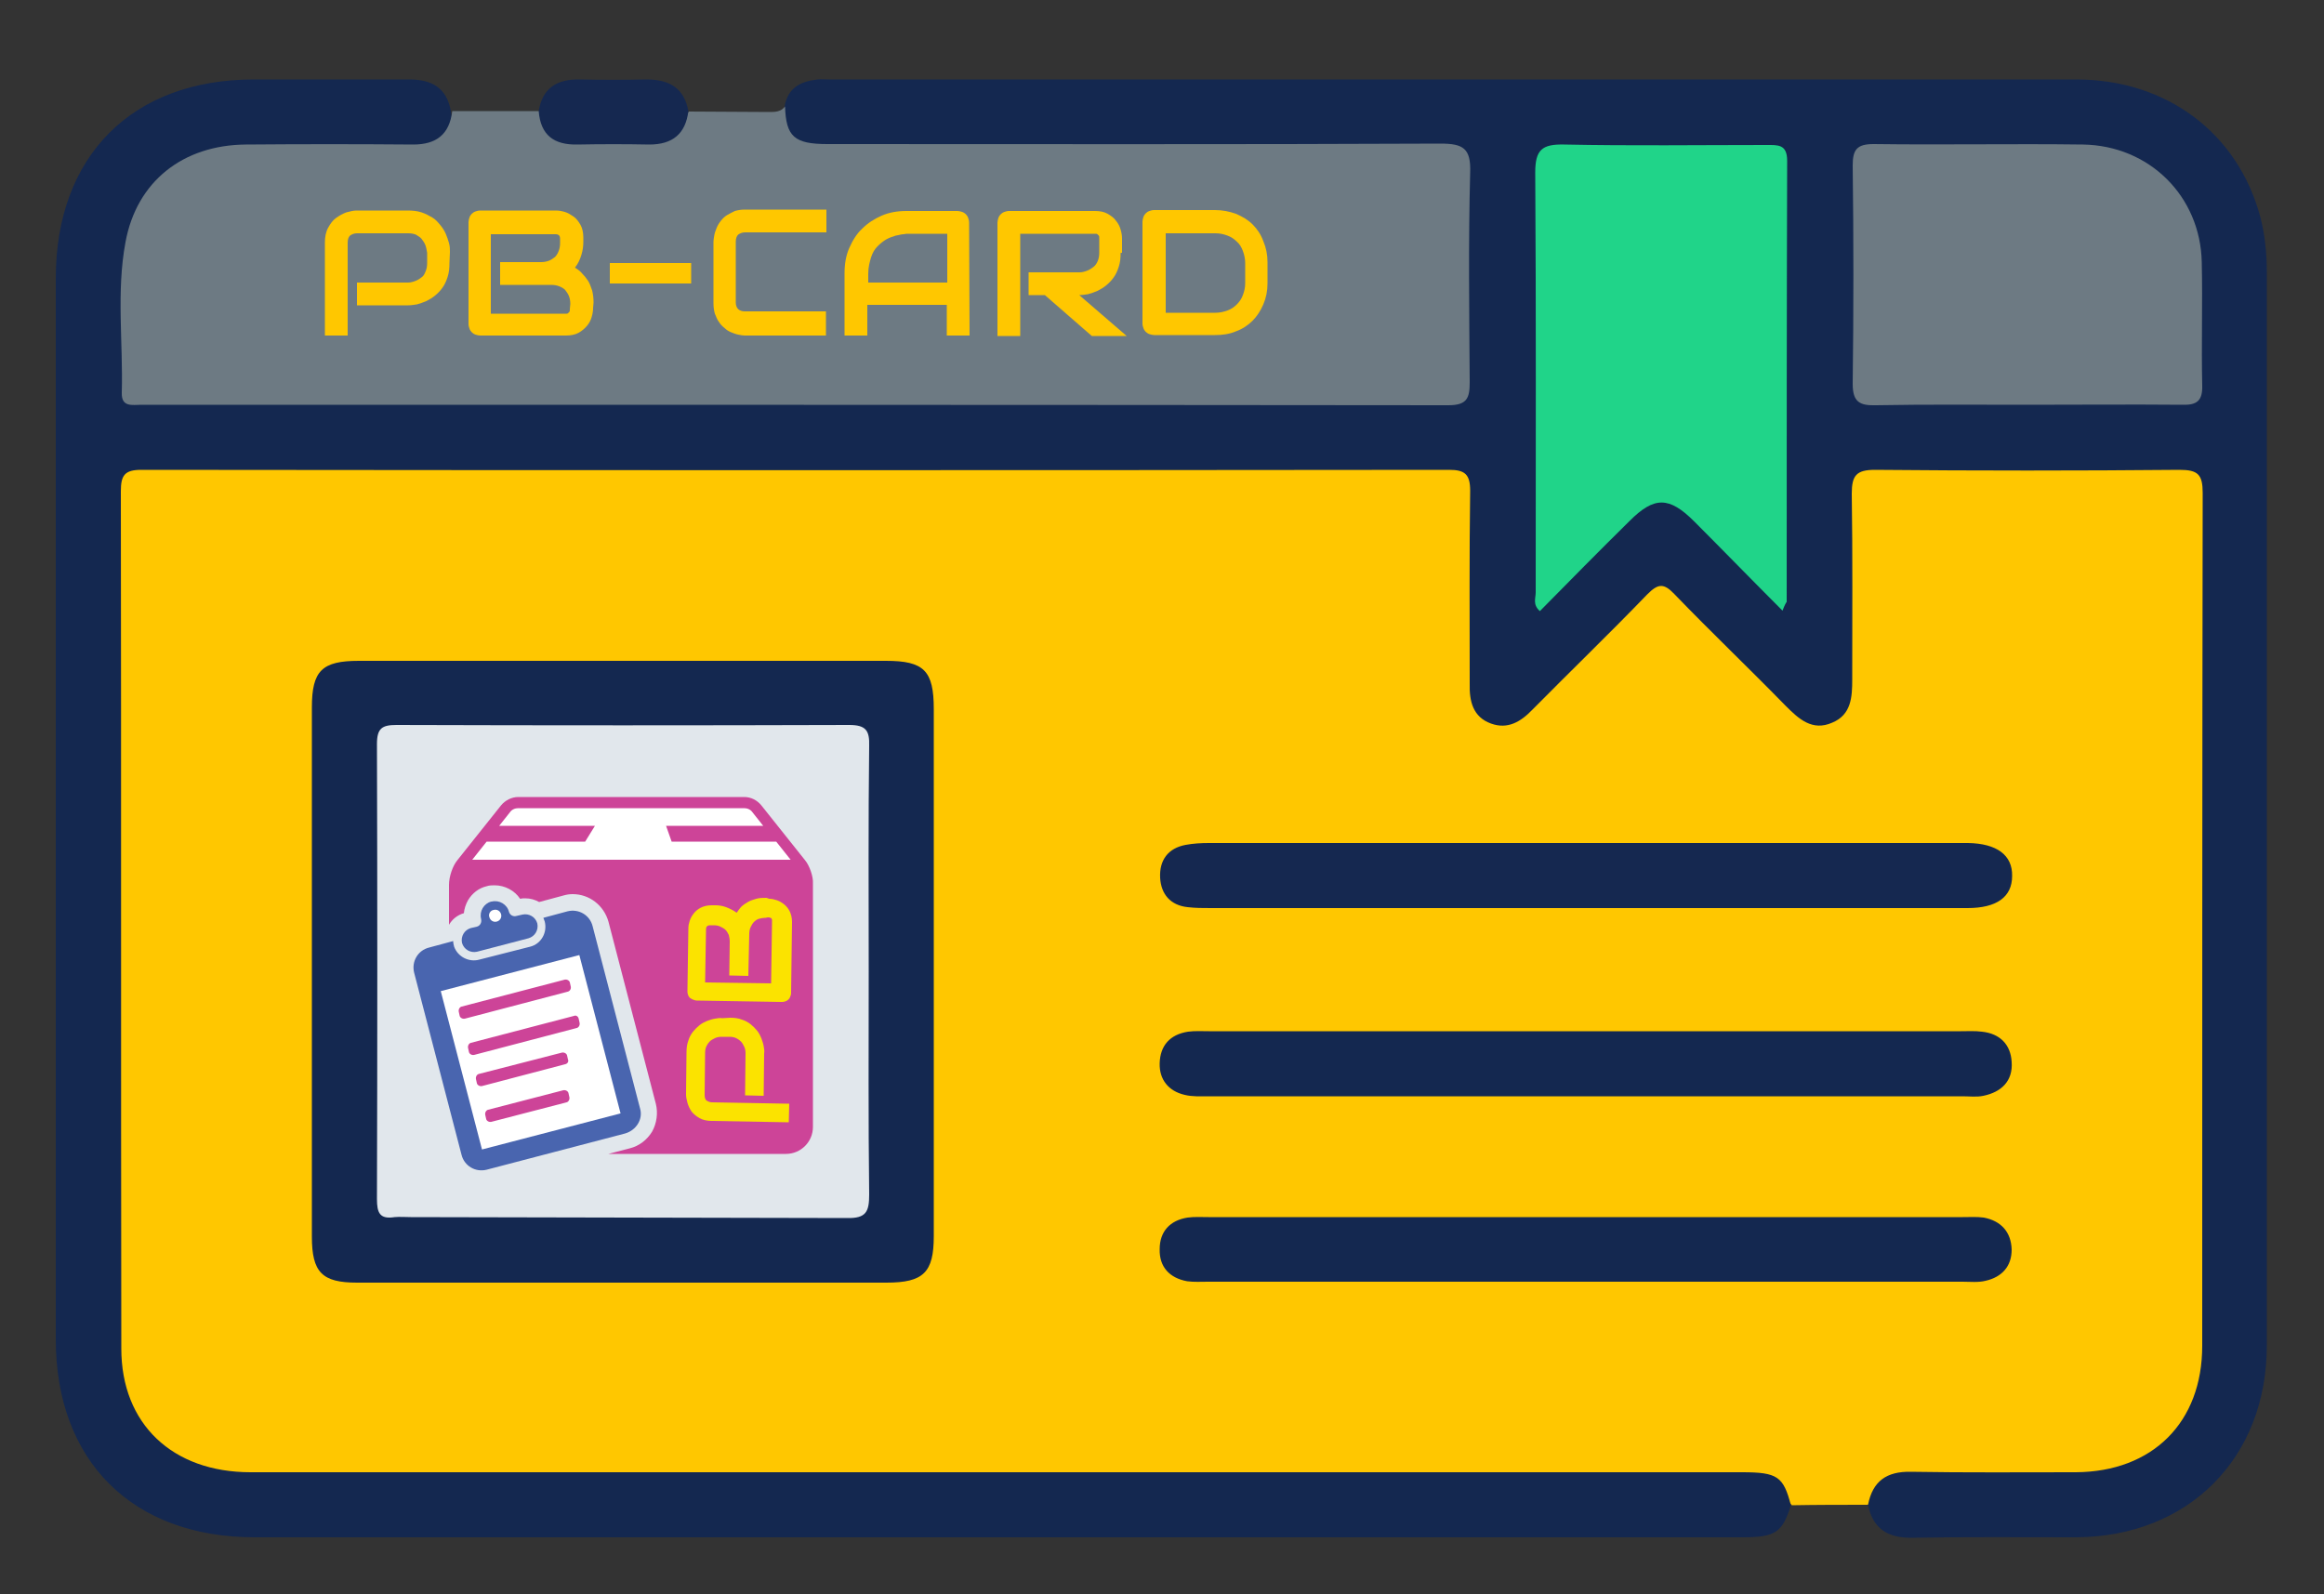 <?xml version="1.0" encoding="utf-8"?>
<!-- Generator: Adobe Illustrator 25.0.0, SVG Export Plug-In . SVG Version: 6.00 Build 0)  -->
<svg version="1.1" id="Layer_1" xmlns="http://www.w3.org/2000/svg" xmlns:xlink="http://www.w3.org/1999/xlink" x="0px" y="0px"
	 viewBox="0 0 500 343" style="enable-background:new 0 0 500 343;" xml:space="preserve">
<rect x="0" y="0" width="500" height="343" fill="#333333" stroke="none"/>
<style type="text/css">
	.st0{fill:#FFC700;}
	.st1{fill:#142850;}
	.st2{fill:#6D7A83;}
	.st3{fill:#152850;}
	.st4{fill:#20D489;}
	.st5{fill:#E1E7EC;}
	.st6{fill:#4965AF;}
	.st7{fill:#FFFFFF;}
	.st8{fill:#CD4498;}
	.st9{fill:#FBE300;}
</style>
<g>
	<path class="st0" d="M401.9,323.8c-5.5,0-10.9,0-16.4,0.1c-4-5.3-9.6-5.5-15.6-5.4c-103.1,0.1-206.2,0.1-309.3,0.1
		c-2.2,0-4.3,0-6.5,0c-18.1-0.3-29.3-11.4-29.6-29.5c-0.1-8.7,0-17.3,0-26c0-51,0-101.9,0-152.9c0-10.2,0.5-10.7,10.7-10.7
		c90.6,0,181.2,0,271.8,0c0.3,0,0.7,0,1,0c8.7,0.1,9.5,0.9,9.5,9.4c0,11.5,0,23,0,34.5c0,3.8-0.3,8.2,3.8,10.1c4.4,2,7-1.7,9.7-4.3
		c5.6-5.5,11.1-11,16.6-16.6c10.2-10.2,9.2-10.3,19.6,0.2c5.1,5.1,10.1,10.1,15.2,15.2c0.9,0.9,1.9,1.9,2.9,2.8
		c2.3,2,4.6,4.3,7.9,2.9c3.2-1.3,3.5-4.6,3.9-7.6c0.3-2.1,0.2-4.3,0.2-6.5c0-11-0.1-22,0.1-33c0.1-5.6,1.3-7,6.8-7
		c21.5-0.2,43-0.2,64.5,0c5.5,0,6.6,1.4,6.8,7c0.1,3.8,0,7.7,0,11.5c0,55.3,0,110.6,0,165.9c0,2,0,4,0,6
		c-0.5,16.9-11.6,28.1-28.4,28.6c-9.7,0.3-19.3,0.3-29,0C411.8,318.3,406.1,318.6,401.9,323.8z"/>
	<path class="st1" d="M401.9,323.8c1-5.1,4-7.2,9.2-7.1c11.8,0.2,23.7,0.1,35.5,0.1c16.5-0.1,27.2-10.7,27.2-27.2
		c0-61.2,0-122.3,0.1-183.5c0-4-1-5-5-5c-21.8,0.2-43.7,0.2-65.5,0c-4,0-5,1.2-5,5.1c0.2,13.3,0.1,26.7,0.1,40
		c0,3.8-0.2,7.6-4.3,9.3c-4.3,1.9-7.2-0.8-10-3.6c-7.9-8.1-16.1-15.9-24-24.1c-2.3-2.4-3.5-2.2-5.8,0.1
		c-8.1,8.4-16.5,16.5-24.7,24.8c-2.5,2.6-5.3,4.3-8.9,3c-3.9-1.4-4.7-4.8-4.6-8.6c0-13.8-0.1-27.7,0.1-41.5c0-3.5-1.1-4.5-4.5-4.5
		c-93.8,0.1-187.6,0.1-281.4,0c-3.6,0-4.4,1.2-4.4,4.6c0.1,61.5,0,123,0.1,184.5c0,16.2,11,26.6,27.8,26.6c107,0,213.9,0,320.9,0
		c7.6,0,8.9,0.9,10.5,7.1c-1.8,5.8-3.3,6.9-10.3,6.9c-58.3,0-116.5,0-174.8,0c-48.5,0-96.9,0-145.4,0c-26.3,0-42.8-16.4-42.8-42.6
		c0-76.1,0-152.2,0-228.3c0-26.3,16.4-42.8,42.6-42.8c11.2,0,22.3,0,33.5,0c4.8,0,8,1.8,8.9,6.8c0.8,4.3-0.8,6.9-5,8.1
		c-2.1,0.6-4.3,0.5-6.4,0.5c-10.2,0-20.3-0.1-30.5,0c-17.9,0.2-27.4,9.8-27.6,27.7c0,6.7,0,13.3,0,20c0,3.6,1.4,5.3,5,5.1
		c1.5-0.1,3,0,4.5,0c89.2,0,178.5,0,267.7,0c9.5,0,9.5,0,9.5-9.6c0-11.3,0-22.6,0-34c0-9.2,0-9.2-9-9.2c-41.1,0-82.3,0-123.4,0
		c-2.8,0-5.7,0.2-8.4-0.6c-4.7-1.4-6.1-4.2-4.6-9c0.7-4,3.4-5.4,7.1-5.8c0.8-0.1,1.7,0,2.5,0c89.4,0,178.9,0,268.3,0
		c19.5,0,34.8,11.6,39.6,29.6c1,3.9,1.4,7.8,1.4,11.9c0,77,0,153.9,0,230.9c0,24.3-16.9,41.2-41.1,41.3c-11.8,0-23.7-0.1-35.5,0.1
		C406.1,330.9,402.9,328.9,401.9,323.8z"/>
	<path class="st2" d="M168.9,22.9c0.2,6.5,2,8.1,9.1,8.1c44,0,87.9,0.1,131.9-0.1c4.9,0,6.6,1,6.4,6.3c-0.4,15-0.2,30-0.1,45
		c0,3.4-0.5,5-4.6,5c-93.7-0.1-187.5-0.1-281.2-0.1c-1.9,0-4.3,0.6-4.2-2.6C26.5,73.7,25,62.8,27,52.1c2.4-13.1,12.4-20.9,25.9-21
		c12-0.1,24-0.1,36,0c5,0,7.8-2.2,8.4-7.2c6.3,0,12.6,0,18.8,0c2.8,4.9,7.1,6.4,12.5,5.8c2-0.2,4-0.2,5.9,0
		c5.7,0.6,10.4-0.7,13.7-5.7c5.8,0,11.5,0.1,17.3,0.1C166.7,24.1,168,24.1,168.9,22.9z"/>
	<path class="st3" d="M148.1,23.9c-0.6,4.9-3.4,7.2-8.4,7.2c-5.1-0.1-10.3-0.1-15.5,0c-5,0.1-7.9-2-8.3-7.2c0.8-5,4-6.9,8.8-6.8
		s9.6,0.1,14.4,0C144.1,17.1,147.2,19,148.1,23.9z"/>
	<path class="st1" d="M200.9,209.5c0,18.8,0,37.6,0,56.5c0,7.8-2.2,10-10.2,10c-38,0-75.9,0-113.9,0c-7.5,0-9.7-2.2-9.7-9.9
		c0-38,0-76,0-113.9c0-7.9,2.2-10,10.1-10c37.8,0,75.6,0,113.4,0c8.2,0,10.3,2.1,10.3,10.4C200.9,171.5,200.9,190.5,200.9,209.5z"/>
	<path class="st1" d="M341.5,221.9c26.8,0,53.6,0,80.4,0c1.5,0,3-0.1,4.5,0.1c3.9,0.4,6.2,2.8,6.4,6.5c0.3,4.1-2.2,6.5-6.1,7.3
		c-1.4,0.3-3,0.1-4.5,0.1c-54.1,0-108.2,0-162.3,0c-1.7,0-3.4,0.1-5-0.3c-3.5-0.8-5.5-3.3-5.4-6.8c0.1-3.8,2.2-6.2,6.1-6.8
		c1.5-0.2,3-0.1,4.5-0.1C287.2,221.9,314.3,221.9,341.5,221.9z"/>
	<path class="st1" d="M340.9,261.9c27.1,0,54.3,0,81.4,0c1.5,0,3-0.1,4.5,0.1c3.7,0.7,5.9,3.1,6,6.9c0,3.6-2.1,5.9-5.6,6.7
		c-1.6,0.4-3.3,0.2-5,0.2c-54.1,0-108.2,0-162.3,0c-1.5,0-3,0.1-4.5-0.1c-3.8-0.7-6-3.1-5.9-6.9c0-3.8,2.2-6.2,6-6.8
		c1.5-0.2,3-0.1,4.5-0.1C287,261.9,314,261.9,340.9,261.9z"/>
	<path class="st3" d="M340.9,195.4c-26.8,0-53.6,0-80.4,0c-1.7,0-3.3,0-5-0.2c-3.7-0.4-5.7-2.8-5.9-6.3c-0.2-3.8,1.7-6.4,5.5-7.1
		c1.6-0.3,3.3-0.4,5-0.4c53.9,0,107.8,0,161.8,0c0.5,0,1,0,1.5,0c6.2,0.1,9.6,2.6,9.5,7.1c0,4.5-3.3,6.9-9.6,6.9
		C395.8,195.4,368.3,195.4,340.9,195.4z"/>
	<path class="st4" d="M383.5,131.4c-6.7-6.7-12.8-13-19-19.2c-5.4-5.4-8.6-5.4-13.9-0.1c-6.5,6.4-12.9,12.9-19.3,19.4
		c-1.6-1.4-0.9-2.8-0.9-4c0-30.1,0.1-60.3-0.1-90.4c0-4.9,1.5-6.1,6.2-6c14.5,0.3,29,0.1,43.5,0.1c2.5,0,4.5-0.2,4.5,3.4
		c-0.1,31.6-0.1,63.3-0.1,94.9C384.2,129.8,384,130.1,383.5,131.4z"/>
	<path class="st2" d="M436.1,87.1c-10.8,0-21.7-0.1-32.5,0.1c-3.5,0.1-5-0.7-5-4.6c0.2-15.7,0.2-31.3,0-47c0-3.4,0.9-4.6,4.5-4.6
		c15,0.2,30-0.1,45,0.1c14.3,0.2,25.3,11.1,25.6,25.3c0.2,8.8-0.1,17.7,0.1,26.5c0.1,3.3-1.1,4.3-4.3,4.2
		C458.4,87,447.3,87.1,436.1,87.1z"/>
	<path class="st5" d="M88.4,261.9c-1.2,0-2.4-0.1-3.5,0c-3.2,0.5-3.8-0.9-3.8-3.9c0.1-32.6,0.1-65.3,0-97.9c0-3.4,1.1-4.1,4.2-4.1
		c32.5,0.1,64.9,0.1,97.4,0c3.6,0,4.4,1.2,4.3,4.5c-0.2,16.2-0.1,32.3-0.1,48.5c0,16-0.1,32,0.1,48c0,3.7-0.6,5.2-4.8,5.1"/>
	<g>
		<g>
			<path class="st6" d="M137.7,238.5l-10.2-39.2c-0.6-2.4-3-3.8-5.4-3.2l-5.2,1.4c0.1,0.3,0.2,0.5,0.3,0.8c0.6,2.4-0.8,4.8-3.1,5.4
				l-11,2.8c-2.2,0.6-4.6-0.6-5.4-2.8c-0.1-0.4-0.2-0.8-0.2-1.2l-5.2,1.4c-2.4,0.6-3.8,3-3.2,5.4l10.2,39.2c0.6,2.4,3,3.8,5.4,3.2
				l29.8-7.8C136.9,243.2,138.4,240.8,137.7,238.5z"/>
			
				<rect x="98.7" y="208.8" transform="matrix(0.968 -0.252 0.252 0.968 -53.331 36.025)" class="st7" width="30.8" height="35.2"/>
			<path class="st8" d="M173.2,185.1l-9.4-11.8c-0.9-1.1-2.2-1.8-3.7-1.8h-48.6c-1.4,0-2.8,0.7-3.7,1.8l-9.4,11.8
				c-1,1.2-1.8,3.5-1.8,5.3v8.6c0.7-1.2,1.8-2.1,3.2-2.5c0.1-1,0.4-1.9,0.9-2.8c0.9-1.5,2.3-2.6,4-3c0.6-0.2,1.2-0.2,1.7-0.2
				c2.2,0,4.3,1.1,5.5,2.9c0.4-0.1,0.7-0.1,1.1-0.1c1.1,0,2.1,0.3,3,0.8l5.2-1.4c0.7-0.2,1.3-0.3,2-0.3c3.6,0,6.7,2.4,7.7,5.9
				l10.2,39.2c0.5,2,0.2,4.2-0.8,6c-1.1,1.8-2.8,3.1-4.8,3.6l-4.6,1.2h38.2c3.2,0,5.8-2.6,5.8-5.8v-52.4
				C175,188.7,174.2,186.3,173.2,185.1z"/>
			<path class="st7" d="M101.6,185l3.1-3.9h21.2l2.1-3.4h-20.6l2.3-2.9c0.4-0.6,1.1-0.9,1.8-0.9h48.6c0.7,0,1.4,0.3,1.8,0.9l2.3,2.9
				h-20.9l1.2,3.4H167l3.1,3.9H101.6z"/>
			<path class="st6" d="M102.6,199.4l-1.3,0.3c-1.4,0.4-2.2,1.8-1.9,3.2l0,0c0.4,1.4,1.8,2.2,3.2,1.9l11.1-2.9
				c1.4-0.4,2.2-1.8,1.9-3.2l0,0c-0.4-1.4-1.8-2.2-3.2-1.9l-1.3,0.3c-0.7,0.2-1.4-0.2-1.6-0.9l0,0c-0.4-1.6-2.1-2.6-3.7-2.2h-0.1
				c-1.6,0.4-2.6,2.1-2.2,3.7l0,0C103.7,198.5,103.3,199.2,102.6,199.4z"/>
			<path class="st7" d="M106.2,195.8c0.7-0.2,1.4,0.2,1.6,0.9s-0.2,1.4-0.9,1.6c-0.7,0.2-1.4-0.2-1.6-0.9
				C105,196.7,105.5,195.9,106.2,195.8z"/>
			<path class="st8" d="M122.5,236.1c0.1,0.5-0.2,1-0.6,1.1l-16.2,4.2c-0.5,0.1-1-0.2-1.1-0.6l-0.2-0.9c-0.1-0.5,0.2-1,0.6-1.1
				l16.2-4.2c0.5-0.1,1,0.2,1.1,0.6L122.5,236.1z"/>
			<path class="st8" d="M124.5,219.2l0.2,0.9c0.1,0.5-0.2,1-0.6,1.1L102,227c-0.5,0.1-1-0.2-1.1-0.6l-0.2-0.9
				c-0.1-0.5,0.2-1,0.6-1.1l22.2-5.8C123.9,218.4,124.4,218.7,124.5,219.2z"/>
			<path class="st8" d="M122.1,213.4l-22.1,5.8c-0.5,0.1-1-0.2-1.1-0.6l-0.2-0.9c-0.1-0.5,0.2-1,0.6-1.1l22.2-5.8
				c0.5-0.1,1,0.2,1.1,0.6l0.2,0.9C122.9,212.8,122.6,213.3,122.1,213.4z"/>
			<path class="st8" d="M121.6,229l-17.9,4.7c-0.5,0.1-1-0.2-1.1-0.6l-0.2-0.9c-0.1-0.5,0.2-1,0.6-1.1l17.9-4.6
				c0.5-0.1,1,0.2,1.1,0.6l0.2,0.9C122.4,228.4,122.1,228.9,121.6,229z"/>
		</g>
		<g>
			<path class="st9" d="M157.1,219c0.9,0,1.8,0.1,2.5,0.4c0.7,0.2,1.4,0.6,1.9,1s1,0.9,1.4,1.4s0.7,1.1,0.9,1.6
				c0.2,0.6,0.4,1.1,0.5,1.7s0.2,1.1,0.1,1.6l-0.1,9.1l-4-0.1l0.1-9.1c0-0.5-0.1-1-0.3-1.4s-0.4-0.8-0.7-1.1s-0.6-0.5-1-0.7
				s-0.9-0.3-1.4-0.3h-1.8c-0.5,0-1,0.1-1.4,0.3s-0.8,0.4-1.1,0.7s-0.5,0.6-0.7,1s-0.3,0.9-0.3,1.4l-0.1,9.1c0,0.5,0.1,1,0.4,1.2
				s0.7,0.4,1.2,0.4l16.6,0.3l-0.1,4l-16.6-0.3c-1,0-1.9-0.2-2.6-0.6c-0.7-0.4-1.3-0.9-1.7-1.4c-0.4-0.6-0.7-1.2-0.9-1.9
				s-0.3-1.3-0.3-1.8l0.1-9.1c0-0.9,0.1-1.7,0.4-2.5c0.2-0.7,0.6-1.4,1-1.9s0.9-1,1.4-1.4s1.1-0.7,1.6-0.9s1.1-0.4,1.7-0.5
				c0.6-0.1,1.1-0.2,1.6-0.1L157.1,219z"/>
			<path class="st9" d="M165.5,193.4c0.5,0,1,0.1,1.6,0.3s1.1,0.5,1.6,0.9s0.9,0.9,1.2,1.5s0.5,1.4,0.5,2.3l-0.2,15.3
				c0,0.3-0.1,0.6-0.2,0.8c-0.1,0.3-0.3,0.5-0.4,0.6c-0.2,0.2-0.4,0.3-0.7,0.4s-0.5,0.1-0.8,0.1l-18.2-0.3c-0.3,0-0.5-0.1-0.8-0.2
				s-0.5-0.3-0.7-0.4c-0.2-0.2-0.3-0.4-0.4-0.7c-0.1-0.3-0.1-0.5-0.1-0.8l0.2-13.5c0-0.5,0.1-1,0.3-1.6s0.5-1.1,0.9-1.6
				s0.9-0.9,1.5-1.2s1.4-0.5,2.3-0.5h0.8c0.7,0,1.5,0.1,2.3,0.4s1.6,0.7,2.3,1.2c0.3-0.4,0.6-0.9,1-1.3s0.9-0.7,1.4-1
				s1.1-0.5,1.8-0.7s1.4-0.2,2.2-0.2L165.5,193.4z M164.7,197.5c-0.5,0-1,0.1-1.4,0.2s-0.8,0.4-1.1,0.7s-0.5,0.7-0.7,1.1
				s-0.3,0.9-0.3,1.4L161,210l-4.1-0.1l0.1-7.3c0-0.5-0.1-1-0.2-1.4c-0.2-0.4-0.4-0.8-0.7-1.1s-0.7-0.5-1.1-0.7
				c-0.4-0.2-0.9-0.3-1.4-0.3h-0.8c-0.6,0-0.9,0.3-0.9,0.8l-0.2,11.5l14.2,0.2l0.2-13.3c0-0.1,0-0.2,0-0.3s0-0.2-0.1-0.3
				c0-0.1-0.1-0.2-0.3-0.2c-0.1-0.1-0.3-0.1-0.5-0.1L164.7,197.5z"/>
		</g>
	</g>
	<g>
		<path class="st0" d="M96.7,56.6c0,1.1-0.1,2.1-0.4,3s-0.6,1.6-1.1,2.3s-1,1.2-1.6,1.7s-1.3,0.9-1.9,1.2c-0.7,0.3-1.3,0.5-2,0.7
			c-0.7,0.1-1.3,0.2-1.9,0.2h-11v-4.9h11c0.6,0,1.2-0.2,1.7-0.4s0.9-0.5,1.3-0.8s0.6-0.8,0.8-1.3c0.2-0.5,0.3-1,0.3-1.7v-2.2
			c-0.1-0.6-0.2-1.2-0.4-1.7c-0.2-0.5-0.5-0.9-0.8-1.3s-0.8-0.6-1.2-0.9c-0.5-0.2-1-0.3-1.7-0.3h-11c-0.6,0-1.1,0.2-1.5,0.5
			c-0.3,0.3-0.5,0.8-0.5,1.5v20h-4.9v-20c0-1.2,0.2-2.3,0.7-3.2s1-1.6,1.7-2.1s1.4-0.9,2.2-1.2c0.8-0.2,1.5-0.4,2.2-0.4h11
			c1.1,0,2.1,0.1,3,0.4s1.6,0.7,2.3,1.1s1.2,1,1.7,1.6s0.9,1.2,1.2,1.9s0.5,1.3,0.7,2s0.2,1.3,0.2,1.9L96.7,56.6L96.7,56.6z"/>
		<path class="st0" d="M127.6,66.3c0,0.6-0.1,1.2-0.3,1.9c-0.2,0.7-0.5,1.3-1,1.9s-1.1,1.1-1.8,1.5c-0.7,0.4-1.7,0.6-2.7,0.6h-18.5
			c-0.3,0-0.7-0.1-1-0.2s-0.6-0.3-0.8-0.5c-0.2-0.2-0.4-0.5-0.5-0.8s-0.2-0.6-0.2-1V47.8c0-0.3,0.1-0.7,0.2-1s0.3-0.6,0.5-0.8
			s0.5-0.4,0.8-0.5s0.6-0.2,1-0.2h16.3c0.6,0,1.2,0.1,1.9,0.3c0.7,0.2,1.3,0.6,1.9,1s1.1,1.1,1.5,1.8s0.6,1.7,0.6,2.7V52
			c0,0.9-0.1,1.8-0.4,2.8s-0.7,1.9-1.4,2.8c0.5,0.3,1.1,0.7,1.5,1.2c0.5,0.5,0.9,1,1.3,1.6s0.6,1.3,0.9,2.1c0.2,0.8,0.3,1.7,0.3,2.6
			L127.6,66.3L127.6,66.3z M122.7,65.4c0-0.6-0.1-1.2-0.3-1.7c-0.2-0.5-0.5-0.9-0.8-1.3c-0.4-0.4-0.8-0.6-1.3-0.8s-1.1-0.3-1.7-0.3
			h-11v-4.9h8.8c0.6,0,1.2-0.1,1.7-0.3s0.9-0.5,1.3-0.8c0.4-0.4,0.6-0.8,0.8-1.3c0.2-0.5,0.3-1.1,0.3-1.7v-0.9c0-0.7-0.3-1-1-1
			h-13.9v17.1h16c0.1,0,0.2,0,0.3,0s0.2,0,0.3-0.1c0.1-0.1,0.2-0.2,0.3-0.3c0.1-0.1,0.1-0.4,0.1-0.6L122.7,65.4L122.7,65.4z"/>
		<path class="st0" d="M148.7,61h-17.5v-4.4h17.5V61z"/>
		<path class="st0" d="M177.7,72.2h-17.5c-0.4,0-0.9-0.1-1.4-0.2s-1-0.3-1.5-0.5s-1-0.5-1.4-0.9c-0.5-0.4-0.9-0.8-1.2-1.3
			c-0.4-0.5-0.6-1.1-0.9-1.8c-0.2-0.7-0.3-1.4-0.3-2.3V52c0-0.4,0.1-0.9,0.2-1.5c0.1-0.5,0.3-1,0.5-1.5s0.5-1,0.9-1.5
			s0.8-0.9,1.3-1.2s1.1-0.6,1.7-0.9c0.7-0.2,1.4-0.3,2.2-0.3h17.5V50h-17.5c-0.6,0-1.1,0.2-1.5,0.5c-0.3,0.3-0.5,0.8-0.5,1.5v13.1
			c0,0.6,0.2,1.1,0.5,1.4s0.8,0.5,1.4,0.5h17.5V72.2z"/>
		<path class="st0" d="M208.6,72.2h-4.9v-6.6h-17.1v6.6h-4.9V58.8c0-2,0.3-3.8,1-5.4c0.7-1.6,1.6-3.1,2.8-4.2
			c1.2-1.2,2.6-2.1,4.2-2.8c1.6-0.7,3.4-1,5.3-1h11c0.3,0,0.7,0.1,1,0.2s0.6,0.3,0.8,0.5s0.4,0.5,0.5,0.8s0.2,0.6,0.2,1L208.6,72.2
			L208.6,72.2z M186.7,60.8h17.1V50.3h-8.5c-0.1,0-0.5,0-0.9,0.1c-0.5,0-1,0.2-1.7,0.3c-0.6,0.2-1.3,0.4-2,0.8s-1.3,0.9-1.9,1.5
			c-0.6,0.6-1.1,1.4-1.4,2.4s-0.6,2.1-0.6,3.5v1.9H186.7z"/>
		<path class="st0" d="M241.1,54.4c0,1.1-0.1,2.1-0.4,3c-0.3,0.9-0.6,1.6-1.1,2.3s-1,1.2-1.6,1.7s-1.3,0.9-1.9,1.2
			c-0.7,0.3-1.3,0.5-2,0.7c-0.7,0.1-1.3,0.2-1.9,0.2l10.2,8.8h-7.5l-10.1-8.8h-3.5v-4.9h11c0.6,0,1.2-0.2,1.7-0.4s0.9-0.5,1.3-0.8
			c0.4-0.3,0.7-0.8,0.9-1.3s0.3-1.1,0.3-1.7v-3.1c0-0.3,0-0.5-0.1-0.6s-0.2-0.2-0.3-0.3s-0.2-0.1-0.3-0.1s-0.2,0-0.3,0h-16v22h-4.9
			V47.9c0-0.3,0.1-0.7,0.2-1s0.3-0.6,0.5-0.8s0.5-0.4,0.8-0.5s0.6-0.2,1-0.2h18.5c1.1,0,2,0.2,2.7,0.6s1.4,0.9,1.8,1.5
			c0.5,0.6,0.8,1.2,1,1.9s0.3,1.3,0.3,1.9v3.1H241.1z"/>
		<path class="st0" d="M272.7,61c0,1.6-0.3,3.1-0.9,4.5s-1.4,2.6-2.3,3.5c-1,1-2.2,1.8-3.6,2.3c-1.4,0.6-2.9,0.8-4.5,0.8h-13.1
			c-0.3,0-0.7-0.1-1-0.2s-0.6-0.3-0.8-0.5s-0.4-0.5-0.5-0.8s-0.2-0.6-0.2-1V47.7c0-0.3,0.1-0.7,0.2-1c0.1-0.3,0.3-0.6,0.5-0.8
			s0.5-0.4,0.8-0.5s0.6-0.2,1-0.2h13.1c1.6,0,3.1,0.3,4.5,0.8c1.4,0.6,2.6,1.3,3.6,2.3s1.8,2.2,2.3,3.6c0.6,1.4,0.9,2.9,0.9,4.5V61z
			 M267.9,56.6c0-0.9-0.2-1.8-0.5-2.6s-0.7-1.5-1.3-2c-0.6-0.6-1.2-1-2-1.3s-1.6-0.5-2.6-0.5h-10.7v17.1h10.7c0.9,0,1.8-0.2,2.6-0.5
			s1.4-0.7,2-1.3s1-1.2,1.3-2s0.5-1.6,0.5-2.6V56.6z"/>
	</g>
</g>
</svg>
